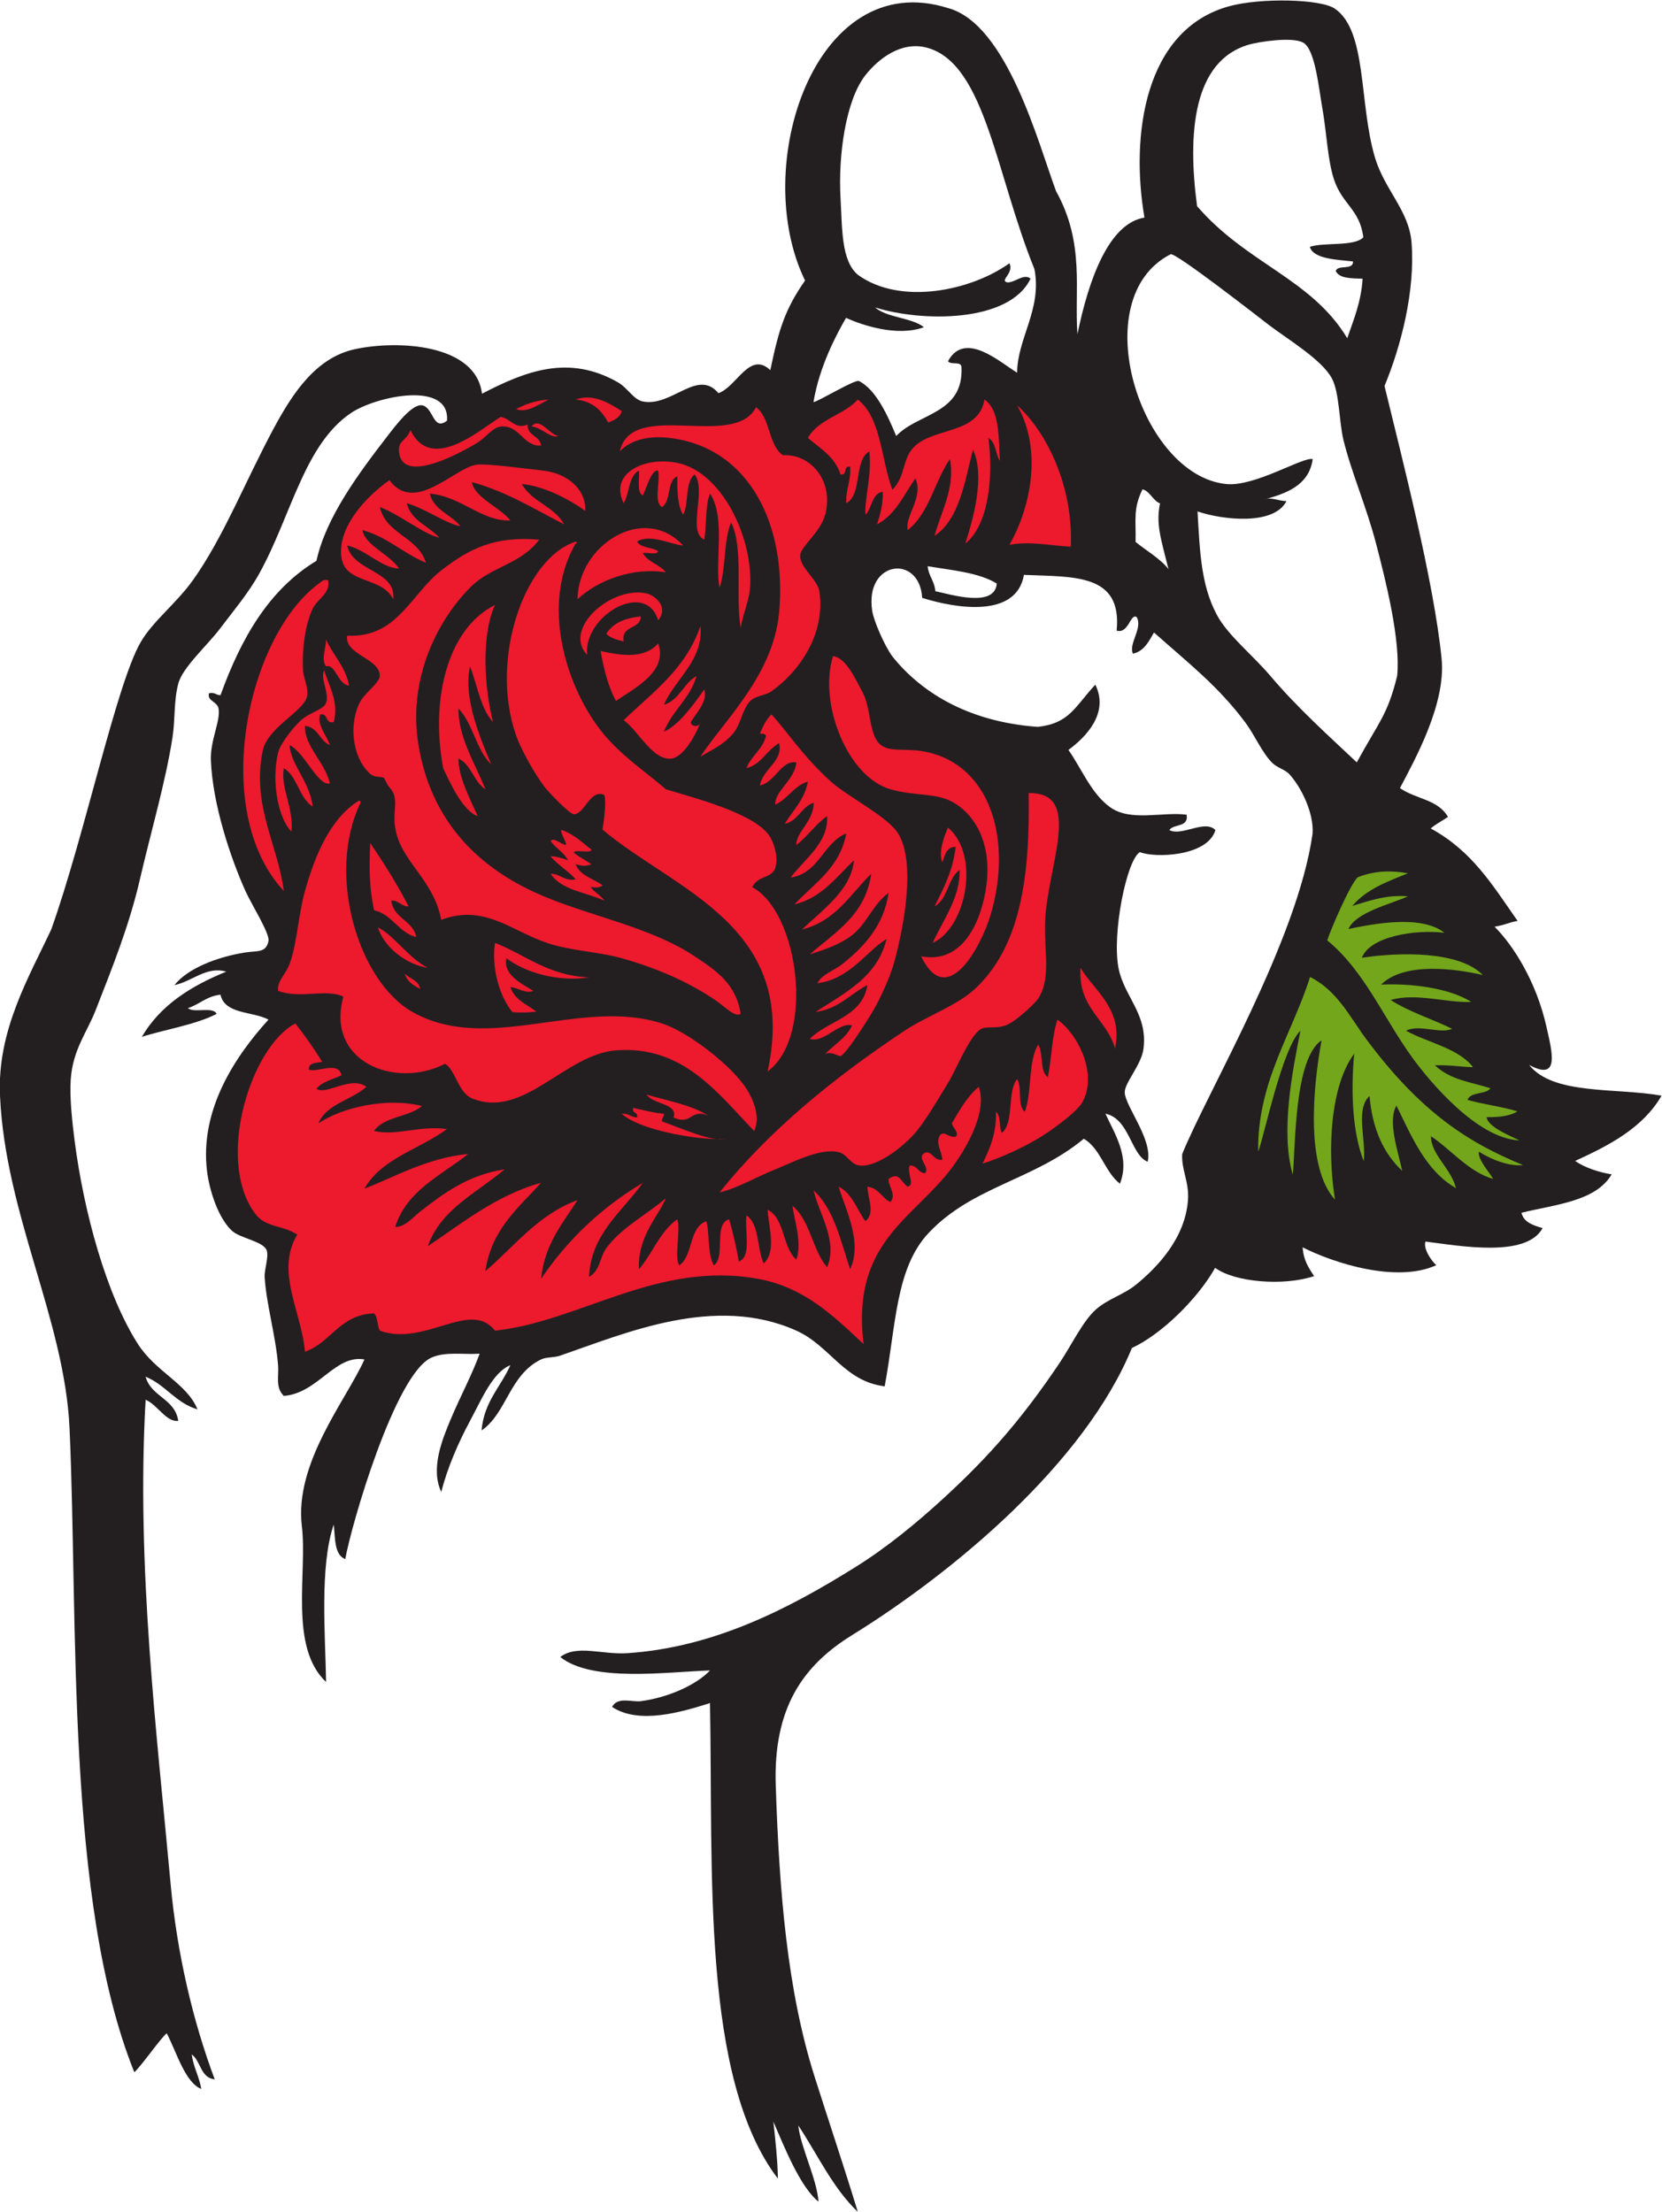 <?xml version="1.0" encoding="UTF-8" standalone="no"?>
<svg
   xmlns:dc="http://purl.org/dc/elements/1.1/"
   xmlns:cc="http://creativecommons.org/ns#"
   xmlns:rdf="http://www.w3.org/1999/02/22-rdf-syntax-ns#"
   xmlns:svg="http://www.w3.org/2000/svg"
   xmlns="http://www.w3.org/2000/svg"
   viewBox="0 0 553.973 737.173"
   height="737.173"
   width="553.973"
   xml:space="preserve"
   id="svg2"
   version="1.1"><defs
     id="defs6" /><g
     transform="matrix(1.333,0,0,-1.333,0,737.173)"
     id="g10"><g
       transform="scale(0.1)"
       id="g12"><path
         id="path14"
         style="fill:#231f20;fill-opacity:1;fill-rule:evenodd;stroke:none"
         d="m 2694.19,4694.67 c 28.1,137.72 78.92,277.5 167.56,291.42 -35.31,204.81 -0.49,469.91 211.32,528.34 79.05,21.8 229.02,18.38 264.45,-5.74 81.74,-55.65 60,-237.21 100.8,-373.08 24.02,-79.98 84.82,-132.14 91.2,-211.2 9.74,-120.88 -26.34,-260.05 -67.54,-359.31 43.9,-181.4 123.43,-487.88 142.75,-681.64 11.22,-112.61 -65.88,-250.85 -104.12,-323.75 41.69,-28.73 94.27,-27.56 120.14,-72.08 -21.67,-14.25 -30.25,-17.75 -43.19,-28.81 102.44,-55.95 152.14,-137.94 217.23,-231.26 -22.5,-3.51 -29.84,-9.94 -57.61,-14.4 47.99,-47.81 104.83,-139.11 129.6,-249.59 14.11,-62.91 34.89,-138.18 -43.19,-96.01 60.23,-75.76 215.52,-56.46 331.2,-76.79 -46.34,-80.07 -129.24,-123.56 -216.01,-163.2 24.14,-17.46 62.18,-28.96 91.2,-33.6 -39.69,-67.51 -139.44,-74.96 -225.59,-96 5.94,-24.45 29.5,-31.28 52.79,-38.4 -40.38,-74.73 -205.83,-44.59 -292.79,-33.6 -6.04,-17.36 14.09,-47.57 27.13,-59.11 -99.92,-45.67 -258.21,5.92 -334.34,44.71 2.22,-31.37 13.55,-49.17 28.8,-72 -77.65,-25.9 -199.93,-14.84 -247.51,20.73 -43.81,-77.86 -134.4,-166.41 -208.11,-200.45 -118.16,-287.89 -445.34,-560.45 -699.98,-718.08 -123.6,-76.52 -197.08,-182.93 -190.6,-376.18 8.96,-267.367 28.66,-511.246 96.99,-727.242 33.76,-106.746 73.27,-223.883 108.16,-338.348 -62.37,59.219 -100.32,142.871 -148.8,215.996 5.47,-53.73 46.96,-134.894 50.53,-190.519 -46.19,37.012 -85.57,137.128 -112.92,200.117 4.2,-35.797 11.23,-102.606 11.31,-142.52 C 1753.41,334.813 1783.36,850.449 1775.34,1272 c -68.41,-21.39 -176.45,-54.86 -244.8,-9.6 13.67,26.53 50.22,11.46 72,14.4 67.6,9.13 137.37,39.62 172.8,76.79 -109.17,-3.57 -293.82,-30.36 -374.4,33.61 41.73,31.89 104.35,5.33 168,9.6 217.82,14.61 405.33,112.3 571.2,215.99 77.63,48.54 151.25,108.97 220.8,172.8 117.37,107.75 198.29,202.97 288,336.01 29.79,44.19 58.12,104.76 91.2,134.4 28.88,25.88 70.06,37.33 100.8,62.4 53.34,43.49 122.74,116.33 129.6,211.2 3.31,45.89 -17.03,76.57 -14.41,115.2 62.66,154.94 288.23,533.43 325.85,800.49 4.13,51.53 -28.33,116.74 -57.59,148.8 -11.34,12.41 -30.76,16.23 -43.21,28.8 -26.66,26.94 -43.02,68.41 -67.2,100.8 -68.23,91.38 -141.64,147.86 -228.39,225.06 -12.44,-21.18 -24.73,-47.25 -52.71,-52.87 -11.58,24.86 24.89,62.64 9.6,91.2 -16.09,11.08 -20.21,-42.76 -50.32,-33.6 14.27,143.88 -107.84,133.75 -231.82,139.37 -18.32,-107.3 -165.69,-85.33 -254.39,-57.6 -6.56,110.68 -145.31,93.67 -124.81,-33.59 3.79,-23.53 29.26,-83.37 49.62,-111.89 67.83,-85.52 183.67,-163.85 364.08,-177.01 79.59,8.84 92.59,50.06 144,105.6 34.72,-70.51 -22.26,-130.27 -67.21,-163.2 32.37,-45.88 56.64,-108.61 103.51,-142.75 51.79,-37.73 132.15,-11.14 192.01,-19.21 5.55,-32.74 -32.38,-22.02 -43.19,-38.4 31.15,-16.59 88.66,27.36 115.19,0 -19.53,-66.46 -152.22,-70.34 -188.73,-55.15 -33.27,-18.75 -70.35,-203.88 -53.54,-290.11 13.96,-71.64 73.56,-114.31 62.4,-201.6 -5.18,-40.49 -47.59,-85.1 -46.88,-109.28 1.01,-34.15 70.78,-118.33 57.33,-173.07 -41.31,15.02 -45.44,107.92 -105.59,120 22.68,-49.52 62.34,-108.58 36.26,-174.93 -37.33,28.27 -48.61,88.46 -90.4,112.27 -124.97,-103.63 -277.52,-118.64 -387.46,-234.93 -83.6,-88.44 -81.8,-231.43 -110.4,-384 -101.61,12.25 -136.64,101.48 -220.8,139.19 -203.27,91.11 -426.05,-5.79 -590.4,-62.39 -16.55,-5.7 -34.44,-3.03 -48.01,-9.6 -79.48,-38.54 -85.37,-134 -148.79,-177.61 6.17,72.23 47.99,108.81 72,163.21 -43.94,-17.3 -72.35,-86.36 -100.8,-139.2 -29.54,-54.87 -56.16,-116.45 -72,-177.6 -27.26,58.09 1.99,130.08 24,182.4 23.91,56.84 53.63,111.92 72,163.19 -40,-2.91 -84.53,5.91 -120,-9.59 -91.492,-39.99 -201.574,-421.21 -216,-504 -27.699,10.71 -24.977,51.83 -28.805,86.4 -35.902,-104.51 -20.824,-278.99 -19.199,-393.6 -93.223,87.54 -46.547,273.89 -60.531,389.33 -19.215,158.54 111.441,316.36 156.535,417.07 -73.867,12.86 -115.82,-84.47 -201.606,-91.2 -21.699,21.16 -12.195,49.05 -14.39,76.8 -5.864,73.77 -29.696,153.67 -33.606,220.8 -1.062,18.24 11.27,51.76 4.801,67.2 -9.199,21.94 -66.387,29.46 -86.402,47.99 -35.289,32.7 -56.68,102.49 -62.403,148.81 -19.218,155.6 72.586,290.04 153.606,379.2 -39.449,21.35 -109.035,12.57 -120,62.39 -34.731,-3.67 -52.356,-24.44 -81.606,-33.59 15.442,-13.37 62.715,5.12 72.004,-14.4 -51.422,-27.19 -140.523,-41.6 -187.195,-57.6 46.016,78.78 122.348,127.24 211.199,163.2 -49.84,14.58 -86.512,-25.46 -129.605,-33.6 33.375,41.81 106.773,70.51 177.597,81.6 29.821,4.67 51.735,-1.69 57.606,28.8 3.57,18.58 -42.613,91.46 -57.606,124.79 -37.195,82.75 -81.949,216.1 -86.398,326.41 -2.047,50.77 24.48,98.02 19.207,129.6 -3.063,18.26 -29.07,18.47 -24.004,38.4 14.664,3.46 17.488,-4.91 28.801,-4.8 51.039,140.95 120.297,263.7 240.004,336 23.304,107.43 103.91,216.75 177.594,312 18.933,24.47 60.932,80.91 86.402,76.8 28.92,-4.67 27.04,-65.98 62.39,-38.4 7.84,100.67 -177.089,61.5 -239.996,19.2 -117.566,-79.06 -149.843,-258.72 -230.398,-403.2 -26.789,-48.06 -64.066,-91.92 -95.996,-134.4 -33.215,-44.18 -94.617,-97.83 -105.602,-139.2 -11.457,-43.14 -7.41,-89.36 -14.394,-134.41 -17.274,-111.21 -54.875,-239.6 -81.61,-355.19 -27.246,-117.81 -70.105,-222.84 -110.394,-326.4 -21.469,-55.18 -57.133,-98.7 -62.402,-172.8 -3.176,-44.65 3.316,-104.62 9.605,-153.6 22.883,-178.48 79.535,-385.83 158.395,-508.8 44.835,-69.93 122.625,-98.27 148.796,-163.21 -54.386,16.02 -79.613,61.19 -129.597,81.61 13.601,-50.4 73.402,-54.6 81.601,-110.4 -30.179,-3.73 -51.82,40.36 -81.601,52.8 -23.832,-417.73 28.679,-839.75 62.402,-1209.599 15.945,-174.942 56.098,-345.078 110.399,-489.602 -36.153,3.852 -34.34,45.656 -57.602,62.395 4.434,-32.364 18.687,-54.914 24.004,-86.399 -40.434,15.899 -61.629,91.731 -86.402,139.2 C 402.832,435.859 352.031,362.629 335.84,349.094 163.621,776.445 195.785,1477.36 173.918,1958.79 161.594,2230.75 13.57,2491.88 0,2790.6 c -7.434,163.6 72.984,297.45 128.367,416.31 83.469,234.4 161.953,611.08 223.313,717.54 30.179,52.35 88.449,96.39 129.609,153.6 76.539,106.38 132.809,250.76 203.953,382.54 46.738,86.57 104.547,174.82 201.071,196.28 105.765,23.49 303.847,14.33 318.867,-111.07 107.69,55.71 215.72,99.38 339.76,28.59 24.59,-14.02 39.34,-43.51 62.4,-47.99 73.06,-14.21 136.79,83.31 189.09,20.76 46.4,16.29 77.87,106.51 129.74,57.54 21.26,101.93 36.36,151.41 86.85,224.13 -138.62,283.47 24.21,785.96 357.38,681.23 147.9,-39.99 226.05,-339.04 270.26,-457.88 72.86,-130.84 45.2,-247.5 53.53,-357.51 z m -374.61,-580.21 c 61.79,-10.22 128.13,-15.87 172.8,-43.21 -4.57,-62.23 -117.1,-26.76 -153.6,-19.2 -1.78,25.43 -16.88,37.54 -19.2,62.41 z m 537.19,192.18 c 17.57,-3.23 27.76,-30.18 43.84,-34.9 -10.54,-52.26 1.93,-87.32 21.14,-164.37 -20.29,26.1 -56.82,46.88 -82.24,67.85 1.41,55.6 -6.87,81.6 17.26,131.42 z m -668.63,454.95 c 114.4,-36.63 335.77,-39.34 388.79,72.01 -16.97,13.53 -38.2,-9.61 -57.59,-9.6 -21.92,4.49 16.98,22.17 4.8,48 -95.06,-68.43 -272.28,-106.45 -379.21,-28.8 -41.62,35.4 -38.82,115.04 -43.19,192 -6.04,106.04 12.75,244.14 62.4,307.2 29.72,37.74 89.52,88.65 158.4,67.2 141.49,-44.06 168.14,-315.83 263.99,-552 19.69,-100.24 -42.89,-173.6 -43.19,-259.2 -41.78,24.8 -130.31,106.61 -172.8,28.8 5.6,-10.4 32.64,0.64 33.6,-14.41 6.17,-118.17 -109,-115 -163.2,-172.79 -20.52,49.9 -50.41,116.46 -93.14,137.48 -9.85,4.85 -102.43,-51.86 -113.7,-52.62 14.88,89.91 58.2,170.55 81.45,210.55 39.72,-18.14 127.52,-47.95 194.7,-23.36 -30.15,24.24 -93.53,23.73 -122.11,49.54 z m 1220.82,175.15 c -22.66,-23.74 -99.42,-11.68 -133.73,-23.78 8.82,-31.17 72.16,-32.24 107.97,-36.42 0.95,-23.34 -38.02,-6.76 -43.2,-24 9.5,-19.3 39.58,-18.02 67.21,-19.2 -3.71,-58.7 -22.51,-102.29 -38.4,-148.8 -89.87,149.15 -250.54,185.53 -375.51,330.09 -24.15,181.32 -10.84,364.25 130.72,404.31 22.51,6.37 105.82,20.07 134.39,4.8 29.81,-15.95 38.74,-110.93 48,-163.2 11.08,-62.62 12.97,-128.34 28.8,-177.6 20.81,-64.7 65.14,-75.56 73.75,-146.2 z m -16.29,-1312.72 c -66.29,62.7 -147.15,134.81 -215.83,215.91 -44.82,52.91 -106.95,101.69 -134.41,153.6 -38.66,73.11 -42.08,152.67 -48,257.93 63.95,-21.69 191.22,-35.49 222.41,25.92 -18.61,-0.23 -38.96,10.69 -54.41,4.16 50.16,14.29 110.68,32.97 120,100.79 -24.36,6.28 -144.23,-69.44 -215.99,-62.4 -215.23,21.11 -355.42,464.28 -139.33,574.52 11.52,5.88 223.24,-159.55 244.92,-176.12 48.41,-36.98 133.14,-87.04 158.41,-134.39 19.02,-35.67 17.81,-108.41 28.8,-153.61 19.35,-79.6 57.6,-167.2 81.6,-259.2 23.93,-91.73 61.7,-241.41 52.79,-330.81 -24.03,-98.07 -45.23,-113.91 -100.96,-216.3 v 0" /><path
         id="path16"
         style="fill:#ed192d;fill-opacity:1;fill-rule:evenodd;stroke:none"
         d="m 2144.93,4531.2 c 58.72,-45.28 58.1,-149.91 86.41,-225.61 35,35.02 22.82,79.33 57.6,110.41 51.38,45.92 158.15,29.33 172.8,115.2 37.9,-26.1 35.19,-92.82 38.4,-153.6 -11.12,17.69 -9.86,47.75 -28.8,57.6 12.92,-89.36 2.18,-217.61 -57.6,-264 19.67,61.85 50.22,167.8 19.2,235.2 -21.17,-82.83 -33.89,-174.12 -96.01,-216.01 15.3,59.5 52.21,118.96 38.4,192 -38.47,-55.91 -52.4,-136.38 -105.6,-177.59 -7.93,35.65 40.46,80.47 19.21,129.6 -28.85,-41.55 -49.56,-91.24 -96,-115.2 7.89,24.1 15.34,48.64 14.4,81.6 -28.3,-5.31 -26.21,-41 -43.2,-57.6 -3.07,39.9 16.58,98.57 9.6,158.39 -39.48,-22.91 -16.99,-107.8 -57.61,-129.6 -1.64,35.25 12.27,54.95 9.6,91.21 -18.34,3.94 -5.65,-23.15 -23.99,-19.2 -13.81,43.79 -50.38,64.82 -81.6,91.2 26.18,47.42 90.05,57.15 124.79,96 v 0" /><path
         id="path18"
         style="fill:#ed192d;fill-opacity:1;fill-rule:evenodd;stroke:none"
         d="m 2543.34,4516.8 c 74.95,-67.78 140.43,-203 134.34,-353.54 -52.88,2.97 -101.43,14.24 -153.6,4.79 52.85,92.43 83.43,236.85 19.26,348.75 v 0" /><path
         id="path20"
         style="fill:#ed192d;fill-opacity:1;fill-rule:evenodd;stroke:none"
         d="m 1751.34,3638.4 c 59.27,90.34 182.22,203.61 196.8,360 20,214.63 -71.5,412.65 -273.6,436.8 -51.36,6.13 -96.12,-3.87 -124.81,-33.61 30.22,132.31 284.94,2.82 340.81,110.41 36.17,-26.23 30.12,-94.68 67.19,-120 69.7,4.05 128.05,-65.18 105.61,-148.8 -11.82,-44.06 -60.84,-79.02 -62.4,-100.8 -2.25,-31.17 43.53,-60.6 48,-91.2 15.14,-103.72 -47.05,-197.68 -120,-249.6 -14.1,-10.04 -39.48,-10.69 -52.81,-24 -19.83,-19.81 -23.47,-58.69 -43.2,-81.6 -24.45,-28.41 -49.58,-38.62 -81.59,-57.6 v 0" /><path
         id="path22"
         style="fill:#ed192d;fill-opacity:1;fill-rule:evenodd;stroke:none"
         d="m 1852.14,3960 c -14.04,81.96 8.13,200.13 -24,264 -19.1,-44.91 -12.71,-115.29 -28.8,-163.21 -13.13,62.04 16.47,175.54 -24,235.21 -12.3,-30.91 -8.06,-78.35 -14.4,-115.2 -43.92,21.43 7.1,122.12 -24,163.2 -24.61,-18.59 -13.73,-72.68 -28.8,-100.8 -14.07,22.73 -14.72,58.87 -14.41,96 -27.21,-11.18 -14.85,-61.94 -38.39,-76.8 -21.5,12.1 -3.86,63.34 -9.6,91.2 -17.2,2.67 -28.22,-42.1 -38.4,-62.4 -15.79,8.21 -7.58,40.41 -9.61,62.4 -26.6,-13.39 -22.91,-57.09 -38.39,-81.61 -36.77,75.69 53.36,117.42 134.39,100.81 109.9,-22.53 186.04,-180.83 182.4,-302.41 -1.22,-40.99 -18.07,-71.61 -23.99,-110.39 v 0" /><path
         id="path24"
         style="fill:#ed192d;fill-opacity:1;fill-rule:evenodd;stroke:none"
         d="m 1708.14,4166.4 c -23.66,0.05 -82.73,30.76 -115.21,9.59 9.22,-16.38 37.68,-13.51 52.81,-23.99 -3.58,-10.83 -26.93,-1.88 -38.4,-4.8 12.58,-22.63 42.24,-28.16 57.6,-48 -83.04,13.26 -170.37,-19.82 -220.8,-67.2 1.41,134.88 165.14,240.56 264,134.4 v 0" /><path
         id="path26"
         style="fill:#ed192d;fill-opacity:1;fill-rule:evenodd;stroke:none"
         d="m 1348.14,4180.8 c -45.05,-60.79 -118.33,-67.16 -168,-115.21 -80.37,-77.72 -160.66,-225.05 -134.4,-393.59 31.27,-200.75 157.97,-318.25 316.8,-384.01 124.45,-51.51 265.47,-76.76 374.4,-148.79 54.34,-35.94 103.73,-69.22 115.2,-144 -14.44,-9.39 -40.87,18.89 -62.41,33.6 -64.42,43.99 -141.82,79.23 -235.19,105.59 -57.88,16.35 -127.35,18.14 -187.2,38.4 -90.22,30.57 -156.34,97.68 -264,57.6 -19.79,103.13 -101.68,145.06 -115.203,230.41 -7.086,44.71 11.519,73.84 -14.403,100.8 -6.316,6.58 -10.734,21.4 -14.394,23.99 -4.805,3.41 -22.664,-0.23 -33.598,9.61 -46.98,42.26 -53.933,129.16 -24.004,182.4 11.492,20.44 47.895,46.5 47.996,62.4 0.293,44.57 -89.097,53.16 -81.597,100.8 124.937,-6.23 158.953,103.65 235.203,163.2 69.59,54.35 134.04,86.54 244.8,76.8 v 0" /><path
         id="path28"
         style="fill:#ed192d;fill-opacity:1;fill-rule:evenodd;stroke:none"
         d="m 820.137,4080 c 7.789,-32.97 -26.739,-46.97 -38.399,-72.01 -18.004,-38.63 -26.711,-97.34 -24.004,-153.59 0.895,-18.53 15.293,-47.18 9.606,-67.2 -10.59,-37.25 -98.36,-76.06 -110.402,-134.4 -28.188,-136.53 38.351,-235.61 52.796,-350.41 -185.679,199.6 -92.332,634.79 86.403,768 4.871,3.63 8.636,7 14.406,9.61 3.191,0 6.395,0 9.594,0 v 0" /><path
         id="path30"
         style="fill:#ed192d;fill-opacity:1;fill-rule:evenodd;stroke:none"
         d="m 1751.34,3964.8 c 8.48,-85.31 -63.31,-131.89 -91.2,-196.8 39.08,12.11 48.69,53.7 81.6,72 -16.44,-57.17 -60.88,-86.32 -81.6,-139.21 35.35,14.64 73.79,66.73 100.8,105.6 9.93,-29.22 -20.48,-59.44 -33.6,-81.59 -0.16,-12.91 24.16,-12.91 24,0 -8.06,-26.03 -40.93,-87.32 -72,-91.2 -47.72,-5.97 -84.41,71.6 -120,96 72.86,69.54 155.97,128.82 192,235.2 v 0" /><path
         id="path32"
         style="fill:#ed192d;fill-opacity:1;fill-rule:evenodd;stroke:none"
         d="m 2303.34,3139.2 c 106.54,-20.79 152.15,92.57 163.19,177.6 12.97,99.77 -24.26,172.59 -81.6,206.4 -44.14,26.03 -94.97,15.4 -158.4,33.6 -107.92,30.95 -180.47,215.67 -143.46,333.06 32.78,-5.6 53.73,-53.15 73.86,-90.66 21.68,-40.4 15.17,-103.83 43.21,-129.61 23.99,-22.05 65.32,-8.68 115.19,-19.2 167.64,-35.34 215.96,-230.48 160.8,-410.39 -23.73,-77.43 -107.99,-235.91 -172.79,-100.8 v 0" /><path
         id="path34"
         style="fill:#ed192d;fill-opacity:1;fill-rule:evenodd;stroke:none"
         d="m 1928.94,3744 c 36.29,-38.72 78.75,-104.98 148.79,-168 42.63,-38.36 142.15,-87.59 168,-129.61 45.47,-73.85 13.55,-236.37 -9.6,-321.59 -9.89,-36.45 -36.18,-95.05 -57.59,-129.6 -18.93,-30.53 -62.28,-99.33 -76.8,-105.6 -3.59,-1.55 -31.49,17.8 -43.2,0 22.78,26.81 56.41,42.78 72,76.79 -33.13,9.03 -70.01,-45.08 -105.61,-33.6 46.32,46.5 131.2,54.41 144.01,134.41 -43.45,-22.16 -71.53,-59.68 -129.6,-67.2 72.45,47.55 153.81,86.18 177.59,182.4 -47.84,-27.56 -91.2,-100.64 -172.79,-110.4 9.34,21.03 42.09,31.93 62.39,48 52.43,41.5 104.08,96.24 115.21,177.6 -38.6,-27.7 -53.93,-76.88 -91.2,-105.61 -29.48,-22.69 -65.46,-35.23 -105.61,-47.99 63.05,55.36 138.95,97.85 153.61,201.59 -52.5,-51.49 -89.19,-118.8 -172.81,-139.2 49.68,48.07 122.65,97.97 129.6,172.81 -44.33,-42.06 -79.72,-93.07 -148.8,-110.4 49.28,53.13 113.61,91.19 129.6,177.59 -58.86,-24.32 -67.11,-99.28 -139.2,-110.39 33.37,45.24 95.39,86.73 91.21,153.6 -29.27,-20.33 -48.43,-50.77 -76.8,-72 -1.45,31.9 43.52,58.83 43.2,105.6 -30.97,-10.64 -38.11,-45.09 -72,-52.81 20.03,34.38 49.28,59.53 57.6,105.61 -35.62,-10.79 -49.58,-43.23 -81.6,-57.6 -1.27,34.92 48.32,60.44 52.8,105.6 -37.59,6.48 -52.38,-49.5 -91.2,-57.61 7.07,41.42 59.55,61.39 48,105.61 -31,-17 -43.48,-52.52 -81.6,-62.4 11.64,29.95 38,45.2 48,76.79 2.24,10.25 -6.86,9.15 -14.4,9.61 7.52,18.08 15.7,35.5 28.8,48 v 0" /><path
         id="path36"
         style="fill:#ed192d;fill-opacity:1;fill-rule:evenodd;stroke:none"
         d="m 1799.34,2548.8 c 123.91,155.56 286.68,287.25 460.8,403.2 57.93,38.59 131.77,63.07 177.59,105.6 113.14,104.96 138.21,277.86 134.41,489.6 127.22,2.41 59.28,-152.69 43.19,-292.8 -10.08,-87.84 17.4,-163.33 -19.2,-220.81 -7.56,-11.86 -56.79,-58.58 -81.59,-67.2 -26.73,-9.27 -47.87,-0.77 -62.4,-9.59 -28.16,-17.11 -61.24,-101.23 -81.6,-134.4 -28.14,-45.83 -59.67,-100.44 -86.4,-129.61 -31.53,-34.38 -93.62,-81.37 -134.41,-76.79 -23.64,2.65 -31.14,28.51 -52.8,33.6 -46.32,10.88 -115.2,-25.81 -158.39,-43.21 -51,-20.53 -93.19,-46.41 -139.2,-57.59 v 0" /><path
         id="path38"
         style="fill:#ed192d;fill-opacity:1;fill-rule:evenodd;stroke:none"
         d="m 896.938,3528 c 4.082,0.88 4.527,-1.87 4.8,-4.8 -86.633,-176.54 -6.781,-446.05 129.602,-523.2 189.08,-106.96 420.79,36.89 624,-28.8 69.17,-22.36 176.48,-108.37 211.2,-163.2 15.8,-24.95 36.26,-68.98 19.2,-105.6 -91.35,94.73 -177.87,214.49 -345.6,201.6 -127.24,-9.78 -231.53,-173.02 -360,-120 -34.44,14.21 -41.46,71.46 -67.21,86.4 -124.125,-63.4 -299.246,3.84 -254.395,168 -43.359,20.56 -108.305,-6.6 -163.191,14.39 -2.817,25.19 19.222,40.85 28.793,67.21 19.039,52.42 21.398,121.15 38.398,182.39 25.039,90.22 64.746,182.72 134.403,225.61 v 0" /><path
         id="path40"
         style="fill:#ed192d;fill-opacity:1;fill-rule:evenodd;stroke:none"
         d="m 2370.54,3460.8 c 80.96,-67.43 46.28,-250.49 -38.4,-288.01 24.94,55.26 70.18,115.15 67.2,182.41 -29.59,-21.61 -29.25,-73.15 -62.41,-91.2 22.3,44.91 45.78,88.63 52.8,148.8 -23.92,-0.08 -26.62,-21.38 -33.6,-38.4 -10.13,24.66 4.71,65.6 14.41,86.4 v 0" /><path
         id="path42"
         style="fill:#73a61b;fill-opacity:1;fill-rule:evenodd;stroke:none"
         d="m 3520.57,3346.7 c -51.34,-20.73 -103.3,-39.32 -139.2,-81.6 33.21,9.67 82.88,29.08 139.2,24 -42.23,-19.32 -129.71,-39.15 -148.8,-81.6 59.5,12.04 181.75,37 240,-9.6 -71.91,8.99 -186.16,-8.58 -206.41,-62.39 93.59,14.13 243.11,17.58 302.41,-43.21 -70.81,16.61 -197.63,32.64 -254.4,-24 76.2,3.83 171.95,-9 225.59,-43.2 -57.24,-3.36 -138.87,23.61 -201.6,4.8 45.65,-29.55 103.16,-47.24 153.61,-71.99 -29.04,-13.8 -82.58,12.31 -115.21,-4.81 53.58,-29.62 131.6,-43.89 167.49,-91.2 -25.98,0.5 -57.4,5.85 -95.48,4.8 40.5,-37.81 89.78,-41.41 139.19,-57.59 -12.57,-16.24 -49.54,-8.06 -57.6,-28.81 39.47,-11.73 85.8,-16.6 124.81,-28.8 -18.44,-11.97 -45.92,-14.88 -76.81,-14.39 2.05,-25.15 63.96,-48.75 81.64,-58.27 -105.99,4.94 -224,147.46 -265.96,204.82 -72.61,99.25 -121.45,219.77 -214.08,295.04 3.67,16.57 58.99,146.09 76.8,158.41 44.06,17.14 86.6,16.62 124.81,9.59 v 0" /><path
         id="path44"
         style="fill:#ed192d;fill-opacity:1;fill-rule:evenodd;stroke:none"
         d="m 2701.74,3110.4 c 35,-58.22 107.3,-103.33 86.4,-201.6 -21.25,74.75 -92.53,99.48 -86.4,201.6 v 0" /><path
         id="path46"
         style="fill:#ed192d;fill-opacity:1;fill-rule:evenodd;stroke:none"
         d="m 2644.14,2980.8 c 50.96,-35.92 101.47,-135.19 62.39,-206.41 -12.06,-21.98 -64.48,-61.21 -95.99,-81.6 -49.79,-32.18 -111.63,-58.52 -153.61,-71.99 17.56,36.84 34.76,74.04 33.61,129.6 12.53,-9.86 7.26,-37.54 14.39,-52.8 32.21,25.4 12.37,102.84 38.41,134.4 13.39,-20.21 -0.44,-67.64 19.2,-81.6 18.44,48.75 7.67,126.71 33.59,168 13.5,-21.71 3.08,-67.33 24.01,-81.6 9.43,46.57 9.98,102.02 24,144 v 0" /><path
         id="path48"
         style="fill:#ed192d;fill-opacity:1;fill-rule:evenodd;stroke:none"
         d="m 738.535,2971.2 c 23.981,-30.43 46.371,-62.43 67.203,-96 -14.777,-2.82 -33.976,-1.23 -33.597,-19.2 17.339,-9.25 75.148,22.89 81.593,-14.4 -21.691,-10.3 -48.25,-15.75 -62.39,-33.6 24.199,-17.36 86.328,33.83 124.793,4.79 -37.012,-33.38 -98.907,-41.88 -120,-91.19 58.625,39.32 169.363,65.63 259.203,43.2 -32.86,-27.94 -95.606,-26 -120.004,-62.4 56.406,-13.17 113.474,14.49 182.394,4.8 -68.19,-50.21 -163.535,-73.25 -206.39,-148.8 69.937,26.06 156.42,77.17 259.2,86.4 -67.69,-53.91 -152.93,-90.27 -182.403,-182.4 24.743,-0.47 44.483,24.4 62.403,38.4 56.14,43.84 120.25,92.34 211.2,105.59 -69.11,-58.89 -158.22,-97.78 -192.01,-192 77.13,50.89 170,127.61 283.2,158.4 -56.85,-63.13 -124.14,-115.84 -139.2,-220.79 73.44,62.56 131.02,140.99 230.41,177.6 -37.34,-58.66 -82.28,-109.72 -91.21,-196.81 66.61,98.21 151.27,178.35 254.41,240 -52.05,-72.83 -130.12,-128.45 -134.41,-235.19 28.14,15.82 26.5,49.43 43.21,72 38.64,52.19 100.72,83.27 148.8,124.79 -17.8,-44.62 -71.21,-95.17 -67.21,-177.59 34.18,39.43 52.5,94.7 96,124.8 8.69,-27.06 -8.25,-96.54 4.81,-115.21 35.06,24.15 23.69,94.7 67.2,110.41 8.62,-19.79 2.74,-83.73 19.2,-110.41 30.57,20.63 -1.89,104.29 38.4,115.21 9.57,-33.62 17.75,-68.65 24,-105.6 32.79,12.01 14.33,75.26 19.2,115.2 32.95,-21.45 25.61,-83.18 43.19,-120 32,30.14 12.85,88.53 9.61,134.39 43.8,-21.79 36.61,-94.58 72,-124.79 14.81,43.68 -4.73,94.42 -9.6,134.4 43.98,-36.02 49.7,-110.31 86.4,-153.6 27.99,65.66 -21,135.17 -33.6,191.99 50.49,-45.5 67.21,-124.78 91.19,-196.79 31.34,66.83 -10.32,146.41 -28.8,206.39 34.38,-16.82 45.26,-57.14 67.21,-86.39 25.04,21.62 6.04,54.02 4.8,86.39 28.56,-3.42 35.72,-28.27 57.59,-38.39 15.9,17.78 -5.33,39.25 -4.79,57.6 27.62,19.29 29.27,-6.4 47.99,-19.21 19.1,5.56 -2.2,30.09 4.81,52.81 20.18,0.98 20.16,-18.25 38.4,-19.2 13.27,13.79 -17.73,34.54 -4.8,48 20.16,15.46 24.65,-17.92 47.99,-14.4 -0.23,20.95 -18.97,42.27 -4.79,62.39 10.56,10.01 20.61,-7.58 38.39,-4.79 9.63,10.18 -6.81,21.38 -9.59,33.6 19.56,33.24 38.41,67.18 67.2,91.19 24.5,-65.95 -39.41,-170.29 -81.61,-220.79 -98.27,-117.62 -235.84,-180.43 -206.39,-422.4 -75.34,70.8 -148.68,142.29 -264.01,163.19 -251.56,45.59 -445.27,-107.01 -657.6,-129.6 -61.51,78.96 -175.6,-40.87 -287.996,0 -6.914,12.3 -4.539,33.86 -14.398,43.2 -86.488,-3.11 -106.609,-72.58 -172.801,-95.99 -8.078,98.9 -74.863,201.34 -19.199,292.79 -36.438,24.66 -78.801,16.57 -105.598,52.81 -100.082,135.33 -9.375,418.24 100.797,475.2 v 0" /><path
         id="path50"
         style="fill:#ed192d;fill-opacity:1;fill-rule:evenodd;stroke:none"
         d="m 1016.94,4271.99 c 11.58,-44.4 55.29,-56.7 81.6,-86.4 -44.18,11.87 -96.69,56.91 -148.806,76.81 16.102,-68.71 95.446,-74.16 115.206,-139.2 -56.6,23.4 -95.901,64.1 -158.397,81.6 5.602,-38.06 67.574,-60.08 91.191,-96 -42.875,0.36 -81.472,46.49 -129.597,57.6 14.34,-65.86 123.078,-62.25 115.199,-134.4 -33.883,65.86 -142.539,29.73 -129.602,134.4 8.145,65.88 72.161,129.9 120,163.2 62.886,-85.2 161.796,29.55 215.996,38.39 25.49,4.17 121.04,-9.2 168,-14.39 59.11,-6.53 108.4,-45.44 105.61,-100.81 -41.64,30.61 -106.5,62.79 -158.4,67.21 24.26,-44.54 81.66,-55.94 105.6,-100.8 -74.12,37.87 -142.66,81.34 -230.4,105.6 5.99,-38.85 69.3,-61.87 96,-96 -72.67,-2.25 -122.13,60.25 -201.6,67.2 10.73,-42.07 53.64,-51.96 76.8,-81.61 -37.69,7.16 -86.99,44.2 -134.4,57.6 v 0" /><path
         id="path52"
         style="fill:#ed192d;fill-opacity:1;fill-rule:evenodd;stroke:none"
         d="m 1439.34,4175.99 c 5.45,-0.9 2.66,-4.81 0,-4.79 -93.96,-162.31 -14.93,-384.16 81.6,-489.61 46.7,-51 98.02,-84.74 144,-124.79 62.37,-19.46 208.9,-55.88 254.4,-110.41 15.17,-18.18 28.35,-59.26 19.2,-86.39 -9.12,-27.05 -43.37,-17.95 -57.6,-48 116.02,-61.7 157.81,-372.36 38.4,-460.8 80.22,364.91 -234.25,453.46 -412.8,604.79 3.97,26.28 9.73,65.98 4.8,86.41 -35.95,16.38 -49.16,-48.48 -76.8,-48.01 -9.9,0.18 -61.85,53.94 -72,67.21 -25.86,33.79 -59.28,93.48 -72,129.6 -66.88,189.98 19.93,442.71 148.8,484.79 v 0" /><path
         id="path54"
         style="fill:#73a61b;fill-opacity:1;fill-rule:evenodd;stroke:none"
         d="m 3275.76,3087.5 c 68.36,-34.22 100.69,-101.58 139.2,-153.6 138.56,-187.08 259.62,-261.87 393.6,-316.79 -41.98,-4.16 -90.11,20.24 -110.4,33.59 -4.74,-18.54 29.23,-55.56 35.22,-67.86 -59.56,15.64 -109.32,76.96 -155.22,106.27 -0.18,-45.44 50.45,-80.43 62.41,-129.6 -75.14,43.25 -109.82,126.99 -148.8,206.39 -22.55,-39.55 3.93,-113.61 14.39,-163.19 -46.21,43.38 -74.7,104.5 -81.6,187.19 -35.88,-33.47 -8.67,-105.6 -14.39,-163.19 -28.47,71.23 -32.73,174 -24.01,268.79 -58.47,-78.14 -68.56,-237.32 -48,-364.8 -72.79,80.17 -56.15,275.02 -33.6,398.41 -69.18,-46.61 -64.68,-266.18 -71.99,-336 -31.11,107.54 -1,257.99 19.2,359.99 -45.72,-44.31 -89.08,-257.53 -105.61,-302.4 -3.1,172.73 85.32,295.49 129.6,436.8 v 0" /><path
         id="path56"
         style="fill:#ed192d;fill-opacity:1;fill-rule:evenodd;stroke:none"
         d="m 810.543,3854.4 c 11.891,-39.77 37.437,-78.97 23.992,-129.6 -22.543,-4.95 -12.781,22.41 -33.597,19.2 -10.168,-24.69 16.707,-53.6 24,-76.8 -26.415,10.39 -28.778,44.82 -62.403,48 -1.656,-51.3 50.352,-90.43 62.403,-144 -30.11,-6.96 -63.446,78.08 -100.801,96 2.543,-48.69 51.289,-92.69 57.601,-153.61 -34.164,21.84 -37.347,74.66 -72.004,96.01 -8.8,-48.85 24.465,-97.11 19.204,-158.4 -32.168,30.03 -51.219,123.85 -33.594,196.79 5.64,23.4 39.351,65.57 57.59,81.61 22.832,20.07 56.324,26.29 62.402,43.2 8.961,24.9 -15.398,59.59 -4.793,81.6 z m 4.793,76.8 c 17.539,-40.07 48.363,-66.84 57.598,-115.2 -28.934,3.14 -34.071,55.41 -57.598,48 -13.219,16.66 0.328,47.49 0,67.2 v 0" /><path
         id="path58"
         style="fill:#ed192d;fill-opacity:1;fill-rule:evenodd;stroke:none"
         d="m 1540.14,3777.6 c -19.01,35.39 -30.18,78.62 -38.4,124.8 55.45,-12.13 110.27,-19.45 144,19.2 25.42,-70.5 -60.05,-112.56 -105.6,-144 z m 62.4,211.19 c -1.49,-33.7 -49.77,-20.62 -43.2,-62.4 -16.6,4.22 -33.25,8.36 -43.2,19.2 16.4,26.81 46.81,39.59 86.4,43.2 z m 43.2,-9.59 c -30.95,102.35 -187.58,11.38 -177.6,-86.41 -62.36,65.42 60.86,173.41 148.8,153.6 20.26,-4.55 56.37,-33.53 28.8,-67.19 v 0" /><path
         id="path60"
         style="fill:#ed192d;fill-opacity:1;fill-rule:evenodd;stroke:none"
         d="m 1439.34,4531.2 c 45.68,16.82 87.56,-11.59 115.2,-28.8 -3.98,-16.82 -19.14,-22.47 -33.6,-28.8 -16.33,30.07 -39.15,53.66 -81.6,57.6 z m -43.2,-91.2 c -18.59,-7.25 -42.12,21.77 -67.2,24 20.61,24.84 44.34,-20.16 67.2,-24 z m -76.8,28.8 c -0.83,-29.64 30.68,-26.92 33.59,-52.8 -45.11,-1.67 -51.33,47.8 -95.99,48 -25.22,0.11 -37.31,-25.62 -67.21,-43.21 -59.26,-34.85 -185.98,-97.97 -191.996,-19.2 -2.089,27.43 15.376,23.13 28.806,52.81 51.82,-106.53 170.62,-0.33 225.6,33.6 26.2,-5.1 35.83,-32.68 67.2,-19.2 z m 52.8,62.4 c -22.61,-10.34 -53.55,-34.76 -81.6,-24 23.01,12.18 48.46,21.93 81.6,24 v 0" /><path
         id="path62"
         style="fill:#ed192d;fill-opacity:1;fill-rule:evenodd;stroke:none"
         d="m 1108.14,3609.6 c -32.63,176.4 12.67,349.97 129.59,408 -34.9,-76.44 -26.71,-207.83 -4.8,-292.8 -31.49,34.09 -39.2,91.98 -57.59,139.2 -17.76,-79.09 25.49,-178.93 52.8,-244.8 -37.64,35.96 -45.29,101.91 -81.6,139.2 -1.27,-71.68 42.89,-139.5 67.19,-201.6 -29.28,18.71 -34.78,61.21 -67.19,76.8 -0.89,-45.72 29.43,-101.74 48,-144 -37.33,12.3 -70.24,85.36 -86.4,120 z m 508.8,-816.01 c 37.39,-12.22 114.78,-25.98 153.6,-52.79 -43.99,19 -40.11,-25.31 -86.4,-4.8 12.43,35.8 -52.83,32.87 -67.2,57.59 z m -379.21,379.2 c 76.91,-30.29 132.51,-81.89 235.2,-86.4 -77.42,-11.8 -160.7,12.09 -206.39,48 -10.09,-40.54 38.26,-64.09 67.19,-81.6 -18.38,-8.35 -39.61,8.21 -57.59,9.61 10.86,-32.97 41.13,-42.61 64.7,-61.55 -21.91,-2.72 -44.75,-3.21 -59.9,-0.85 -31.5,38.64 -52.54,108.83 -43.21,172.79 z M 1583.34,2760 c 25.37,-5.03 48.65,-12.15 76.8,-14.41 0.61,-8.61 -5.88,-10.11 -4.8,-19.2 45.23,-15.99 126.57,-52.75 158.4,-43.2 -7.37,-2.21 -33.29,-0.62 -43.2,0 -57.94,3.69 -174.84,24.74 -216,62.4 17.28,1.29 23.13,-8.86 38.39,-9.59 3.59,14.77 -13.17,9.22 -9.59,24 z m -104.14,645.88 c -2.02,-10.78 -41.33,1.99 -44.66,-7.48 13.91,-11.12 31.18,-19.93 44.17,-28.8 -10.76,-5.69 -24.52,-4.93 -39.37,0 11,-29.01 44.04,-35.96 67.2,-52.8 -6.09,-6.69 -17.35,-6.08 -29.78,-4.32 8.7,-13.14 23.78,-18.83 34.58,-34.08 -46.23,20.97 -108.23,26.17 -134.4,67.19 24.95,-0.63 32.79,-18.39 62.4,-14.39 -13.09,17.39 -44.14,35.85 -62.4,57.6 6.14,2.08 32.24,-4.83 43.2,-9.6 -8.4,18.21 -31.38,31.41 -43.2,48 7.99,10.76 26.07,-8.81 38.4,-9.6 1.38,7.24 -14.5,29.2 -11.63,37.74 37.07,-13.47 55.13,-35.22 75.49,-49.46 v 0" /><path
         id="path64"
         style="fill:#ed192d;fill-opacity:1;fill-rule:evenodd;stroke:none"
         d="m 925.742,3422.4 c 34.317,-50.47 67.094,-102.5 95.998,-158.4 -19.52,-0.33 -23.185,15.22 -43.201,14.4 5.563,-45.64 53.811,-48.59 62.401,-91.2 -45.573,12.03 -59.206,56 -105.604,67.2 -11.93,56.86 -12.582,103.37 -9.594,168 z m 19.196,-211.2 c 38.48,-17.55 76.782,-76.8 124.792,-100.8 -48.91,7.11 -107.054,46.51 -124.792,100.8 z m 67.202,-115.21 c 12.23,-13.35 34.88,-16.31 38.4,-38.39 -16.71,8.9 -32.95,18.25 -38.4,38.39 v 0" /></g></g></svg>